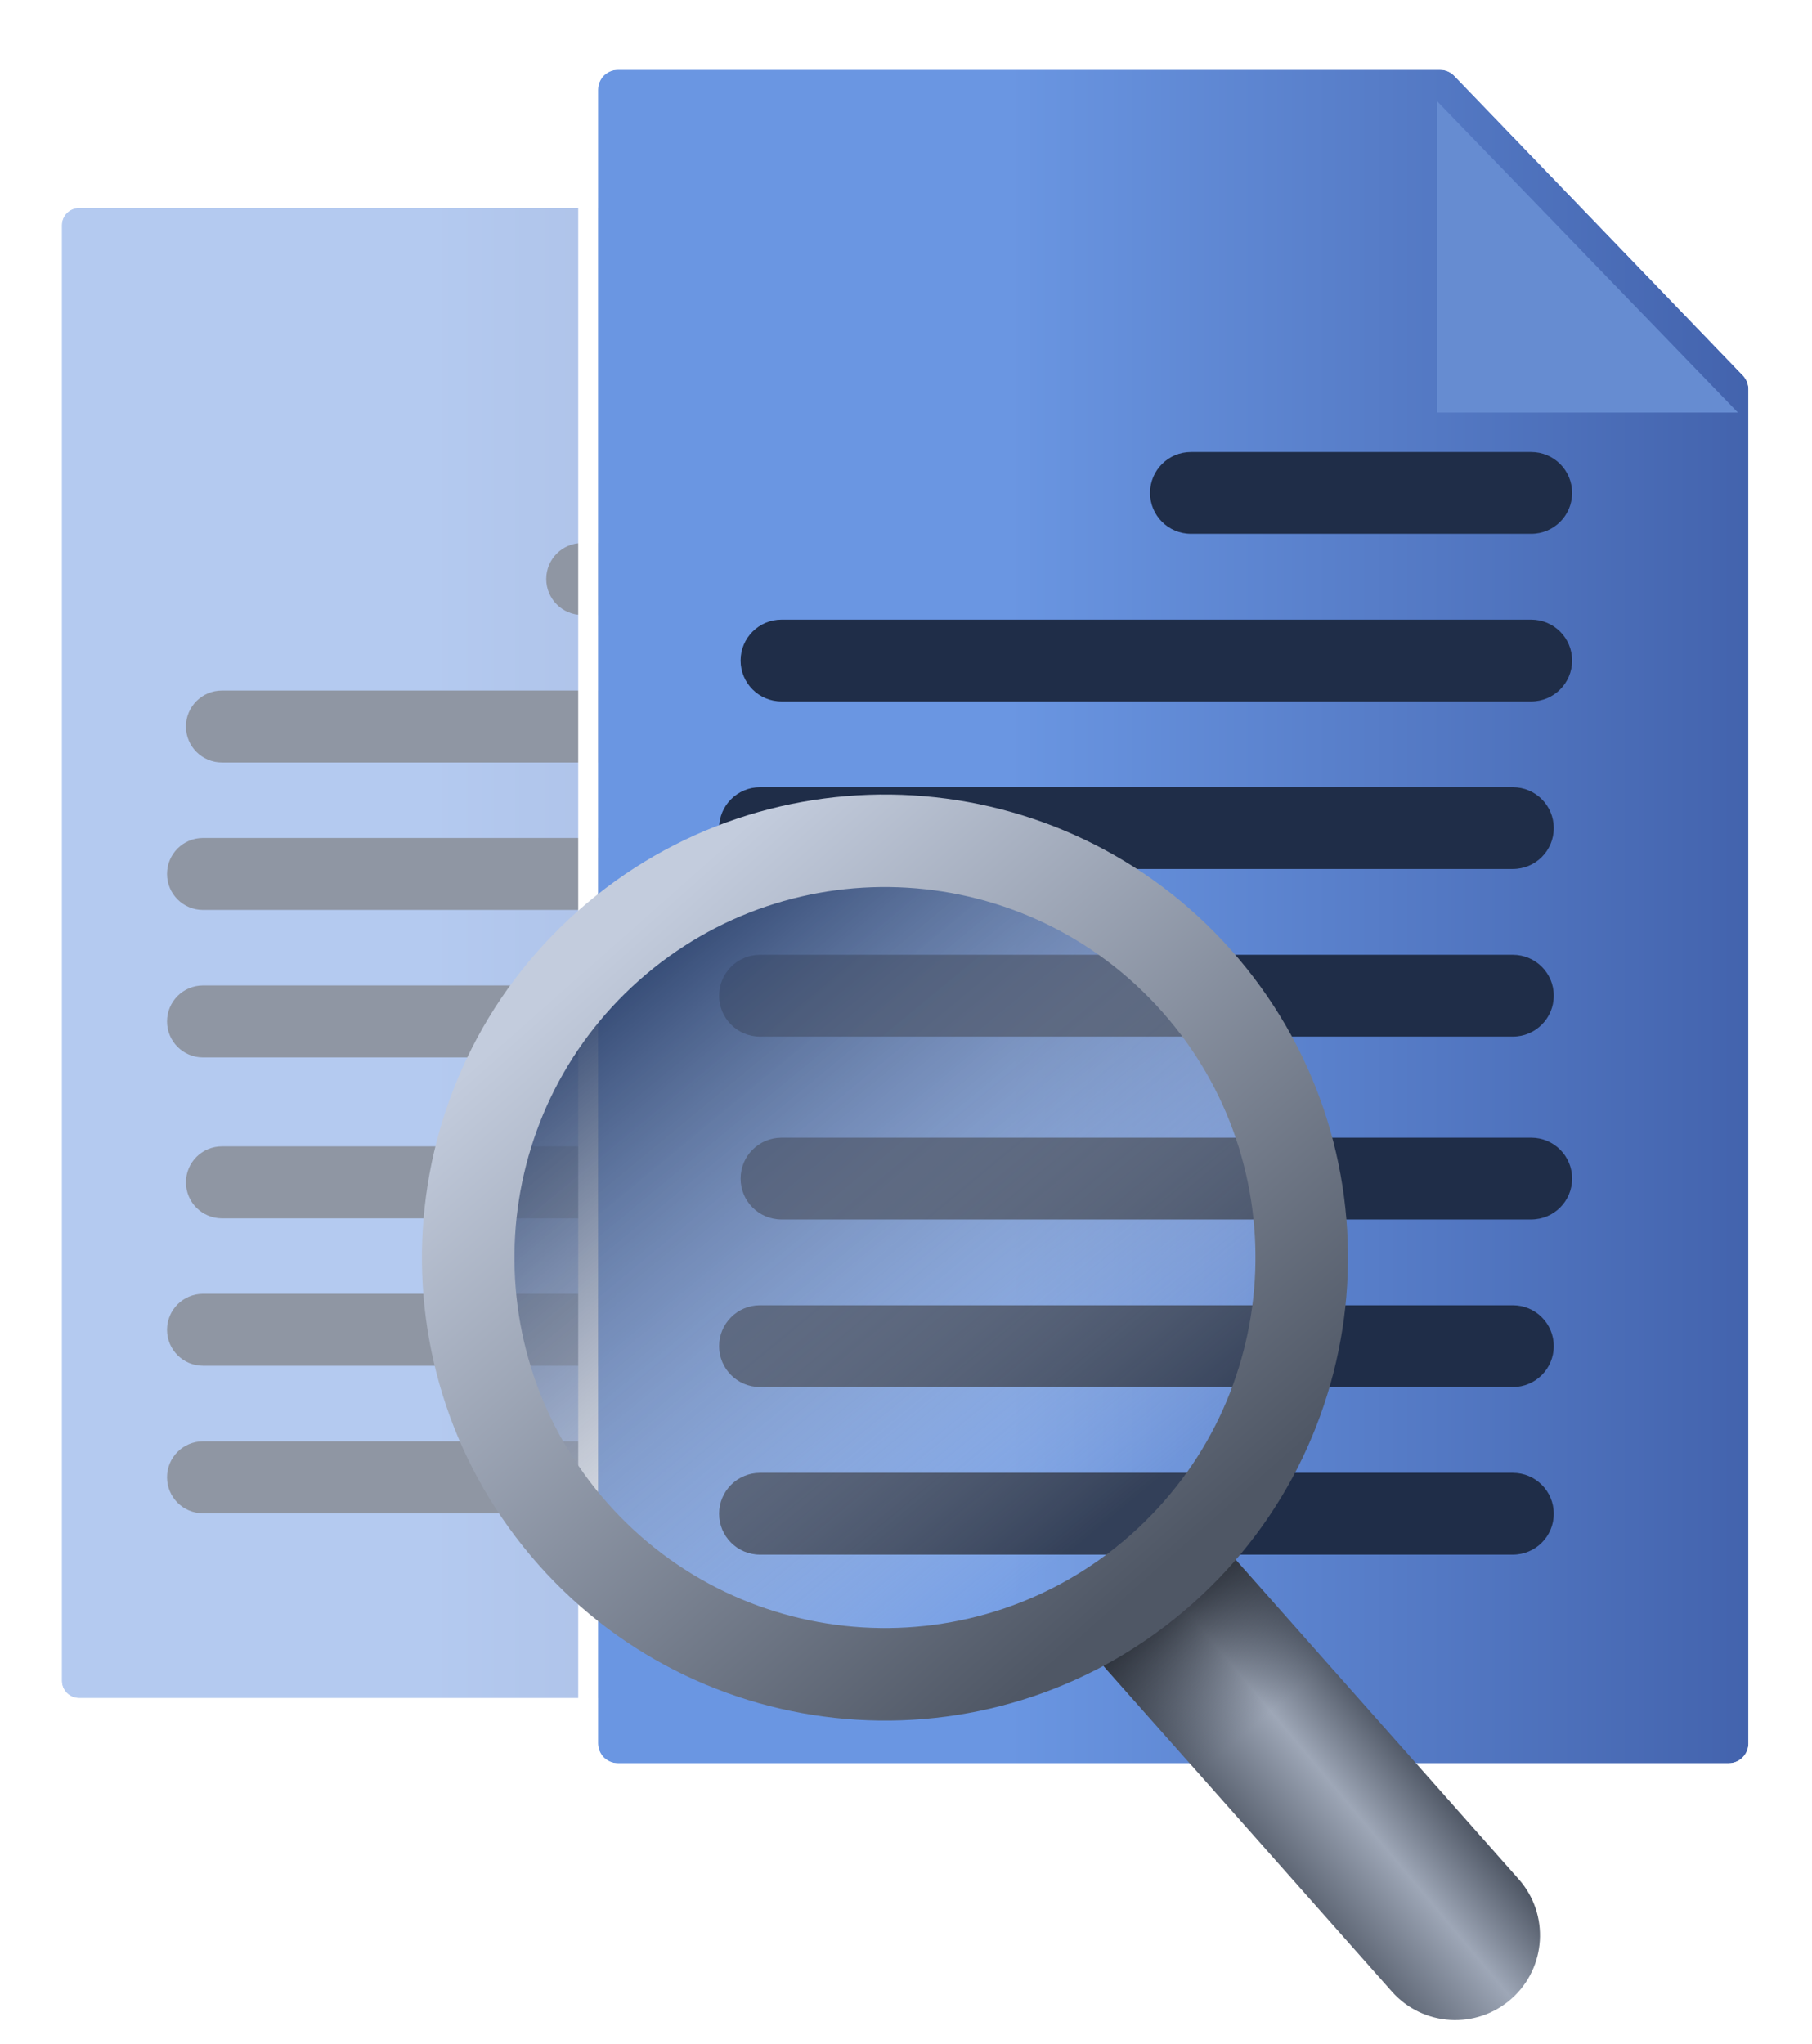 <svg width="172" height="194" viewBox="0 0 172 194" fill="none" xmlns="http://www.w3.org/2000/svg">
<g opacity="0.5">
<g filter="url(#filter0_d_3578_1949)">
<path d="M100.953 158.526C100.953 159.441 100.212 160.182 99.297 160.182H6.518C5.604 160.182 4.862 159.441 4.862 158.526V20.387C4.862 19.472 5.604 18.731 6.518 18.731H75.195C75.645 18.731 76.076 18.914 76.388 19.238L90.05 33.422L100.49 44.262C100.787 44.571 100.953 44.983 100.953 45.411V158.526Z" fill="url(#paint0_linear_3578_1949)"/>
</g>
<g filter="url(#filter1_d_3578_1949)">
<path fill-rule="evenodd" clip-rule="evenodd" d="M91.243 32.277L101.682 43.118C102.277 43.735 102.609 44.558 102.609 45.415V158.53C102.609 160.36 101.126 161.842 99.297 161.842H6.518C4.689 161.842 3.206 160.36 3.206 158.53V20.391C3.206 18.562 4.689 17.079 6.518 17.079H75.195C76.095 17.079 76.956 17.445 77.581 18.093L91.243 32.277ZM99.297 160.186C100.211 160.186 100.953 159.445 100.953 158.53V45.415C100.953 44.987 100.787 44.575 100.49 44.266L76.388 19.242C76.076 18.918 75.645 18.735 75.195 18.735H6.518C5.603 18.735 4.862 19.476 4.862 20.391V158.53C4.862 159.445 5.603 160.186 6.518 160.186H99.297Z" fill="white"/>
</g>
<g filter="url(#filter2_d_3578_1949)">
<path d="M100.953 44.715H75.844V18.731L100.953 44.715Z" fill="#668CD1"/>
</g>
<path d="M15.854 96.956C15.854 95.069 17.383 93.54 19.27 93.54H82.159C84.045 93.54 85.575 95.069 85.575 96.956C85.575 98.842 84.045 100.372 82.159 100.372H19.27C17.383 100.372 15.854 98.842 15.854 96.956Z" fill="#1F2D48"/>
<path d="M17.65 68.96C17.65 67.073 19.179 65.544 21.066 65.544H83.691C85.577 65.544 87.107 67.073 87.107 68.96C87.107 70.847 85.577 72.376 83.691 72.376H21.066C19.179 72.376 17.65 70.847 17.65 68.96Z" fill="#1F2D48"/>
<path d="M51.85 54.959C51.85 53.072 53.38 51.543 55.266 51.543H83.691C85.577 51.543 87.107 53.072 87.107 54.959C87.107 56.846 85.577 58.375 83.691 58.375H55.266C53.38 58.375 51.85 56.846 51.85 54.959Z" fill="#1F2D48"/>
<path d="M15.854 82.957C15.854 81.07 17.383 79.541 19.27 79.541H82.159C84.045 79.541 85.575 81.07 85.575 82.957C85.575 84.844 84.045 86.373 82.159 86.373H19.27C17.383 86.373 15.854 84.844 15.854 82.957Z" fill="#1F2D48"/>
<path d="M15.854 140.224C15.854 138.338 17.383 136.808 19.27 136.808H82.159C84.045 136.808 85.575 138.338 85.575 140.224C85.575 142.111 84.045 143.641 82.159 143.641H19.27C17.383 143.641 15.854 142.111 15.854 140.224Z" fill="#1F2D48"/>
<path d="M17.65 112.227C17.65 110.34 19.179 108.811 21.066 108.811H83.691C85.577 108.811 87.107 110.34 87.107 112.227C87.107 114.113 85.577 115.643 83.691 115.643H21.066C19.179 115.643 17.65 114.113 17.65 112.227Z" fill="#1F2D48"/>
<path d="M15.854 126.223C15.854 124.337 17.383 122.807 19.27 122.807H82.159C84.045 122.807 85.575 124.337 85.575 126.223C85.575 128.11 84.045 129.64 82.159 129.64H19.27C17.383 129.64 15.854 128.11 15.854 126.223Z" fill="#1F2D48"/>
</g>
<g filter="url(#filter3_d_3578_1949)">
<path d="M164.965 164.489C164.965 165.528 164.122 166.371 163.083 166.371H57.65C56.611 166.371 55.768 165.528 55.768 164.489V7.508C55.768 6.469 56.611 5.626 57.65 5.626H135.694C136.205 5.626 136.695 5.835 137.049 6.203L152.575 22.321L164.438 34.64C164.776 34.991 164.965 35.459 164.965 35.946V164.489Z" fill="url(#paint1_linear_3578_1949)"/>
</g>
<g filter="url(#filter4_d_3578_1949)">
<path fill-rule="evenodd" clip-rule="evenodd" d="M153.93 21.015L165.794 33.334C166.469 34.035 166.847 34.971 166.847 35.945V164.488C166.847 166.567 165.162 168.252 163.083 168.252H57.65C55.571 168.252 53.886 166.567 53.886 164.488V7.507C53.886 5.429 55.571 3.744 57.65 3.744H135.694C136.717 3.744 137.695 4.16 138.405 4.896L153.93 21.015ZM163.083 166.37C164.122 166.37 164.965 165.527 164.965 164.488V35.945C164.965 35.458 164.776 34.99 164.438 34.639L137.049 6.202C136.695 5.834 136.205 5.625 135.694 5.625H57.65C56.611 5.625 55.768 6.468 55.768 7.507V164.488C55.768 165.527 56.611 166.37 57.65 166.37H163.083Z" fill="white"/>
</g>
<g filter="url(#filter5_d_3578_1949)">
<path d="M164.965 35.155H136.432V5.626L164.965 35.155Z" fill="#668CD1"/>
</g>
<path d="M68.258 94.511C68.258 92.367 69.996 90.629 72.14 90.629H143.606C145.75 90.629 147.488 92.367 147.488 94.511C147.488 96.655 145.75 98.394 143.606 98.394H72.14C69.996 98.394 68.258 96.655 68.258 94.511Z" fill="#1F2D48"/>
<path d="M70.299 62.697C70.299 60.553 72.037 58.815 74.181 58.815H145.347C147.491 58.815 149.229 60.553 149.229 62.697C149.229 64.841 147.491 66.579 145.347 66.579H74.181C72.037 66.579 70.299 64.841 70.299 62.697Z" fill="#1F2D48"/>
<path d="M109.165 46.788C109.165 44.644 110.903 42.906 113.047 42.906H145.348C147.492 42.906 149.23 44.644 149.23 46.788C149.23 48.932 147.492 50.67 145.348 50.67H113.047C110.903 50.67 109.165 48.932 109.165 46.788Z" fill="#1F2D48"/>
<path d="M68.258 78.603C68.258 76.459 69.996 74.721 72.14 74.721H143.606C145.75 74.721 147.488 76.459 147.488 78.603C147.488 80.747 145.75 82.485 143.606 82.485H72.14C69.996 82.485 68.258 80.747 68.258 78.603Z" fill="#1F2D48"/>
<path d="M68.258 143.685C68.258 141.541 69.996 139.803 72.14 139.803H143.606C145.75 139.803 147.488 141.541 147.488 143.685C147.488 145.829 145.75 147.567 143.606 147.567H72.14C69.996 147.567 68.258 145.829 68.258 143.685Z" fill="#1F2D48"/>
<path d="M70.299 111.87C70.299 109.726 72.037 107.988 74.181 107.988H145.348C147.492 107.988 149.23 109.726 149.23 111.87C149.23 114.014 147.492 115.752 145.348 115.752H74.181C72.037 115.752 70.299 114.014 70.299 111.87Z" fill="#1F2D48"/>
<path d="M68.258 127.775C68.258 125.631 69.996 123.893 72.14 123.893H143.606C145.75 123.893 147.488 125.631 147.488 127.775C147.488 129.919 145.75 131.657 143.606 131.657H72.14C69.996 131.657 68.258 129.919 68.258 127.775Z" fill="#1F2D48"/>
<g filter="url(#filter6_d_3578_1949)">
<path d="M111.613 91.134C126.101 107.488 124.588 132.491 108.234 146.979C91.88 161.467 66.877 159.954 52.389 143.6C37.901 127.246 39.414 102.243 55.769 87.755C72.123 73.267 97.125 74.78 111.613 91.134Z" fill="url(#paint2_linear_3578_1949)"/>
<g filter="url(#filter7_d_3578_1949)">
<path d="M103.022 156.449C100.077 153.125 100.385 148.042 103.709 145.097C107.034 142.152 112.116 142.459 115.062 145.784L142.159 176.372C145.104 179.696 144.796 184.779 141.472 187.724C138.147 190.669 133.065 190.362 130.119 187.037L103.022 156.449Z" fill="url(#paint3_linear_3578_1949)"/>
<path d="M103.022 156.449C100.077 153.125 100.385 148.042 103.709 145.097C107.034 142.152 112.116 142.459 115.062 145.784L142.159 176.372C145.104 179.696 144.796 184.779 141.472 187.724C138.147 190.669 133.065 190.362 130.119 187.037L103.022 156.449Z" fill="url(#paint4_linear_3578_1949)"/>
</g>
<g filter="url(#filter8_d_3578_1949)">
<path fill-rule="evenodd" clip-rule="evenodd" d="M58.681 91.041C44.142 103.921 42.797 126.148 55.676 140.687C68.556 155.226 90.784 156.571 105.323 143.691C119.862 130.811 121.207 108.584 108.327 94.045C95.447 79.506 73.219 78.161 58.681 91.041ZM49.103 146.51C33.007 128.341 34.688 100.563 52.857 84.467C71.027 68.371 98.804 70.052 114.9 88.221C130.996 106.391 129.315 134.169 111.146 150.265C92.977 166.361 65.199 164.68 49.103 146.51Z" fill="url(#paint5_linear_3578_1949)"/>
</g>
</g>
<defs>
<filter id="filter0_d_3578_1949" x="1.862" y="15.731" width="104.091" height="149.452" filterUnits="userSpaceOnUse" color-interpolation-filters="sRGB">
<feFlood flood-opacity="0" result="BackgroundImageFix"/>
<feColorMatrix in="SourceAlpha" type="matrix" values="0 0 0 0 0 0 0 0 0 0 0 0 0 0 0 0 0 0 127 0" result="hardAlpha"/>
<feOffset dx="1" dy="1"/>
<feGaussianBlur stdDeviation="2"/>
<feComposite in2="hardAlpha" operator="out"/>
<feColorMatrix type="matrix" values="0 0 0 0 0 0 0 0 0 0 0 0 0 0 0 0 0 0 0.77 0"/>
<feBlend mode="normal" in2="BackgroundImageFix" result="effect1_dropShadow_3578_1949"/>
<feBlend mode="normal" in="SourceGraphic" in2="effect1_dropShadow_3578_1949" result="shape"/>
</filter>
<filter id="filter1_d_3578_1949" x="0.206" y="14.079" width="107.403" height="152.763" filterUnits="userSpaceOnUse" color-interpolation-filters="sRGB">
<feFlood flood-opacity="0" result="BackgroundImageFix"/>
<feColorMatrix in="SourceAlpha" type="matrix" values="0 0 0 0 0 0 0 0 0 0 0 0 0 0 0 0 0 0 127 0" result="hardAlpha"/>
<feOffset dx="1" dy="1"/>
<feGaussianBlur stdDeviation="2"/>
<feComposite in2="hardAlpha" operator="out"/>
<feColorMatrix type="matrix" values="0 0 0 0 0 0 0 0 0 0 0 0 0 0 0 0 0 0 0.77 0"/>
<feBlend mode="normal" in2="BackgroundImageFix" result="effect1_dropShadow_3578_1949"/>
<feBlend mode="normal" in="SourceGraphic" in2="effect1_dropShadow_3578_1949" result="shape"/>
</filter>
<filter id="filter2_d_3578_1949" x="71.844" y="18.731" width="33.109" height="33.984" filterUnits="userSpaceOnUse" color-interpolation-filters="sRGB">
<feFlood flood-opacity="0" result="BackgroundImageFix"/>
<feColorMatrix in="SourceAlpha" type="matrix" values="0 0 0 0 0 0 0 0 0 0 0 0 0 0 0 0 0 0 127 0" result="hardAlpha"/>
<feOffset dy="4"/>
<feGaussianBlur stdDeviation="2"/>
<feComposite in2="hardAlpha" operator="out"/>
<feColorMatrix type="matrix" values="0 0 0 0 0 0 0 0 0 0 0 0 0 0 0 0 0 0 0.25 0"/>
<feBlend mode="normal" in2="BackgroundImageFix" result="effect1_dropShadow_3578_1949"/>
<feBlend mode="normal" in="SourceGraphic" in2="effect1_dropShadow_3578_1949" result="shape"/>
</filter>
<filter id="filter3_d_3578_1949" x="52.768" y="2.626" width="117.197" height="168.744" filterUnits="userSpaceOnUse" color-interpolation-filters="sRGB">
<feFlood flood-opacity="0" result="BackgroundImageFix"/>
<feColorMatrix in="SourceAlpha" type="matrix" values="0 0 0 0 0 0 0 0 0 0 0 0 0 0 0 0 0 0 127 0" result="hardAlpha"/>
<feOffset dx="1" dy="1"/>
<feGaussianBlur stdDeviation="2"/>
<feComposite in2="hardAlpha" operator="out"/>
<feColorMatrix type="matrix" values="0 0 0 0 0 0 0 0 0 0 0 0 0 0 0 0 0 0 0.77 0"/>
<feBlend mode="normal" in2="BackgroundImageFix" result="effect1_dropShadow_3578_1949"/>
<feBlend mode="normal" in="SourceGraphic" in2="effect1_dropShadow_3578_1949" result="shape"/>
</filter>
<filter id="filter4_d_3578_1949" x="50.886" y="0.744" width="120.96" height="172.508" filterUnits="userSpaceOnUse" color-interpolation-filters="sRGB">
<feFlood flood-opacity="0" result="BackgroundImageFix"/>
<feColorMatrix in="SourceAlpha" type="matrix" values="0 0 0 0 0 0 0 0 0 0 0 0 0 0 0 0 0 0 127 0" result="hardAlpha"/>
<feOffset dx="1" dy="1"/>
<feGaussianBlur stdDeviation="2"/>
<feComposite in2="hardAlpha" operator="out"/>
<feColorMatrix type="matrix" values="0 0 0 0 0 0 0 0 0 0 0 0 0 0 0 0 0 0 0.77 0"/>
<feBlend mode="normal" in2="BackgroundImageFix" result="effect1_dropShadow_3578_1949"/>
<feBlend mode="normal" in="SourceGraphic" in2="effect1_dropShadow_3578_1949" result="shape"/>
</filter>
<filter id="filter5_d_3578_1949" x="132.432" y="5.626" width="36.533" height="37.529" filterUnits="userSpaceOnUse" color-interpolation-filters="sRGB">
<feFlood flood-opacity="0" result="BackgroundImageFix"/>
<feColorMatrix in="SourceAlpha" type="matrix" values="0 0 0 0 0 0 0 0 0 0 0 0 0 0 0 0 0 0 127 0" result="hardAlpha"/>
<feOffset dy="4"/>
<feGaussianBlur stdDeviation="2"/>
<feComposite in2="hardAlpha" operator="out"/>
<feColorMatrix type="matrix" values="0 0 0 0 0 0 0 0 0 0 0 0 0 0 0 0 0 0 0.25 0"/>
<feBlend mode="normal" in2="BackgroundImageFix" result="effect1_dropShadow_3578_1949"/>
<feBlend mode="normal" in="SourceGraphic" in2="effect1_dropShadow_3578_1949" result="shape"/>
</filter>
<filter id="filter6_d_3578_1949" x="37.05" y="72.414" width="108.131" height="118.333" filterUnits="userSpaceOnUse" color-interpolation-filters="sRGB">
<feFlood flood-opacity="0" result="BackgroundImageFix"/>
<feColorMatrix in="SourceAlpha" type="matrix" values="0 0 0 0 0 0 0 0 0 0 0 0 0 0 0 0 0 0 127 0" result="hardAlpha"/>
<feOffset/>
<feGaussianBlur stdDeviation="0.5"/>
<feComposite in2="hardAlpha" operator="out"/>
<feColorMatrix type="matrix" values="0 0 0 0 0 0 0 0 0 0 0 0 0 0 0 0 0 0 0.11 0"/>
<feBlend mode="normal" in2="BackgroundImageFix" result="effect1_dropShadow_3578_1949"/>
<feBlend mode="normal" in="SourceGraphic" in2="effect1_dropShadow_3578_1949" result="shape"/>
</filter>
<filter id="filter7_d_3578_1949" x="101" y="143.074" width="47.182" height="50.672" filterUnits="userSpaceOnUse" color-interpolation-filters="sRGB">
<feFlood flood-opacity="0" result="BackgroundImageFix"/>
<feColorMatrix in="SourceAlpha" type="matrix" values="0 0 0 0 0 0 0 0 0 0 0 0 0 0 0 0 0 0 127 0" result="hardAlpha"/>
<feOffset dx="2" dy="2"/>
<feGaussianBlur stdDeviation="1"/>
<feComposite in2="hardAlpha" operator="out"/>
<feColorMatrix type="matrix" values="0 0 0 0 0 0 0 0 0 0 0 0 0 0 0 0 0 0 0.25 0"/>
<feBlend mode="normal" in2="BackgroundImageFix" result="effect1_dropShadow_3578_1949"/>
<feBlend mode="normal" in="SourceGraphic" in2="effect1_dropShadow_3578_1949" result="shape"/>
</filter>
<filter id="filter8_d_3578_1949" x="38.05" y="73.414" width="91.904" height="91.904" filterUnits="userSpaceOnUse" color-interpolation-filters="sRGB">
<feFlood flood-opacity="0" result="BackgroundImageFix"/>
<feColorMatrix in="SourceAlpha" type="matrix" values="0 0 0 0 0 0 0 0 0 0 0 0 0 0 0 0 0 0 127 0" result="hardAlpha"/>
<feOffset dx="2" dy="2"/>
<feGaussianBlur stdDeviation="1"/>
<feComposite in2="hardAlpha" operator="out"/>
<feColorMatrix type="matrix" values="0 0 0 0 0 0 0 0 0 0 0 0 0 0 0 0 0 0 0.25 0"/>
<feBlend mode="normal" in2="BackgroundImageFix" result="effect1_dropShadow_3578_1949"/>
<feBlend mode="normal" in="SourceGraphic" in2="effect1_dropShadow_3578_1949" result="shape"/>
</filter>
<linearGradient id="paint0_linear_3578_1949" x1="4.862" y1="87.186" x2="100.959" y2="87.186" gradientUnits="userSpaceOnUse">
<stop offset="0.357" stop-color="#6A96E2"/>
<stop offset="1" stop-color="#4363AD"/>
</linearGradient>
<linearGradient id="paint1_linear_3578_1949" x1="55.768" y1="83.418" x2="164.972" y2="83.418" gradientUnits="userSpaceOnUse">
<stop offset="0.357" stop-color="#6A96E2"/>
<stop offset="1" stop-color="#4363AD"/>
</linearGradient>
<linearGradient id="paint2_linear_3578_1949" x1="57.492" y1="88.762" x2="111.535" y2="154.158" gradientUnits="userSpaceOnUse">
<stop stop-color="#253B66"/>
<stop offset="0.864" stop-color="white" stop-opacity="0.09"/>
</linearGradient>
<linearGradient id="paint3_linear_3578_1949" x1="128.185" y1="159.913" x2="114.106" y2="171.721" gradientUnits="userSpaceOnUse">
<stop stop-color="#4F5765"/>
<stop offset="0.417" stop-color="#9EA7B7"/>
<stop offset="1" stop-color="#4F5765"/>
</linearGradient>
<linearGradient id="paint4_linear_3578_1949" x1="108.657" y1="149.922" x2="117.966" y2="161.049" gradientUnits="userSpaceOnUse">
<stop stop-color="#2A2F38"/>
<stop offset="1" stop-color="#4F5765" stop-opacity="0"/>
</linearGradient>
<linearGradient id="paint5_linear_3578_1949" x1="55.769" y1="87.754" x2="108.234" y2="146.978" gradientUnits="userSpaceOnUse">
<stop stop-color="#C3CCDD"/>
<stop offset="1" stop-color="#4F5765"/>
</linearGradient>
</defs>
</svg>
